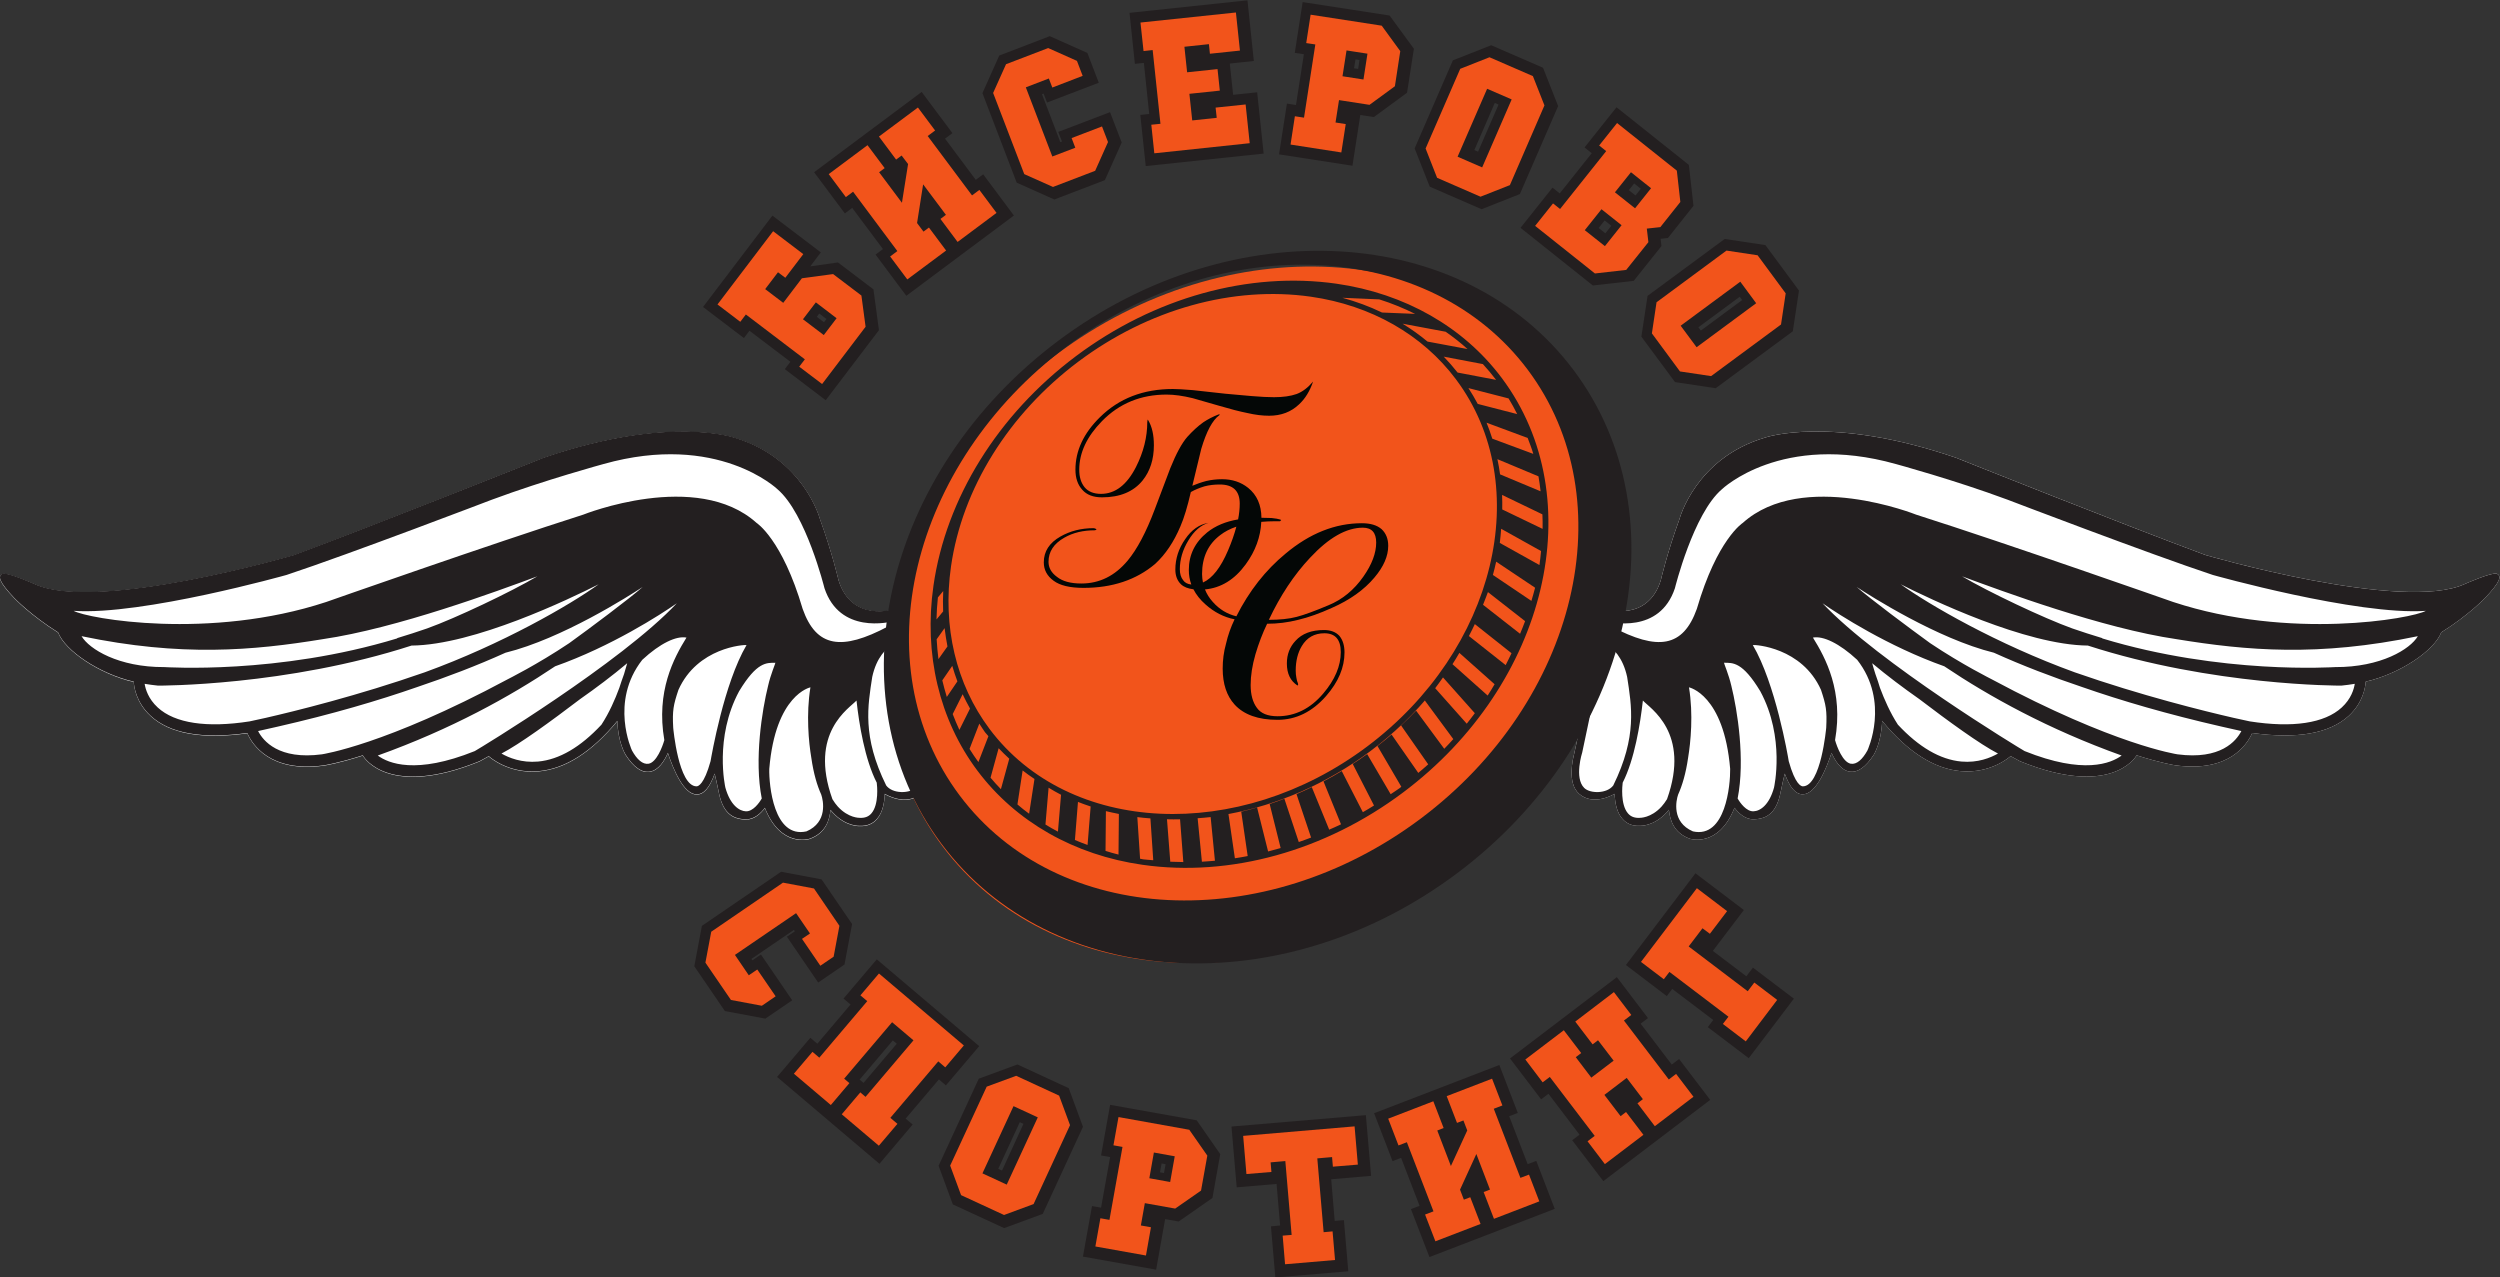 <?xml version="1.0" encoding="UTF-8" standalone="no"?>
<!-- Created with Inkscape (http://www.inkscape.org/) -->

<svg
   version="1.1"
   id="svg2"
   width="500.973"
   height="255.987"
   viewBox="0 0 500.973 255.987"
   sodipodi:docname="logo-for-svg.eps"
   xmlns:inkscape="http://www.inkscape.org/namespaces/inkscape"
   xmlns:sodipodi="http://sodipodi.sourceforge.net/DTD/sodipodi-0.dtd"
   xmlns="http://www.w3.org/2000/svg"
   xmlns:svg="http://www.w3.org/2000/svg">
  <rect x="0" y="0" width="500.973" height="255.987" fill="#333333" stroke="none"/>
  <defs
     id="defs6" />
  <sodipodi:namedview
     id="namedview4"
     pagecolor="#ffffff"
     bordercolor="#000000"
     borderopacity="0.25"
     inkscape:showpageshadow="2"
     inkscape:pageopacity="0.0"
     inkscape:pagecheckerboard="0"
     inkscape:deskcolor="#d1d1d1" />
  <g
     id="g8"
     inkscape:groupmode="layer"
     inkscape:label="ink_ext_XXXXXX"
     transform="matrix(1.333,0,0,-1.333,0,255.987)">
    <g
       id="g10"
       transform="scale(0.1)">
      <path
         d="m 2556.84,1423.41 -3.71,4.95 62.2,45.91 3.62,-4.96 z m 97.05,128.54 -61.18,9.2 -115.95,-85.56 -9.28,-61.32 50.53,-68.27 61.17,-9.25 115.96,85.61 9.24,61.23 -50.49,68.36"
         style="fill:#231f20;fill-opacity:1;fill-rule:nonzero;stroke:none"
         id="path12" />
      <path
         d="m 2458.63,1626.55 -10.06,8 8.07,10.08 10,-8.02 z m -45.33,-56.91 -10.06,7.99 8.99,11.38 10.09,-8.06 z m 132.5,41.32 -6.95,61.55 -108.73,86.63 -48.11,-60.42 10.84,-8.65 -48.1,-60.41 -10.9,8.62 -48.07,-60.39 108.75,-86.7 61.45,7.02 41.72,52.31 -1.29,10.86 10.97,1.21 38.42,48.37"
         style="fill:#231f20;fill-opacity:1;fill-rule:nonzero;stroke:none"
         id="path14" />
      <path
         d="m 2221.97,1692.41 -5.6,2.41 30.76,70.85 5.66,-2.46 z m 97.66,126.12 -77.97,33.86 -57.56,-22.73 -57.48,-132.33 22.72,-57.55 77.91,-33.92 57.57,22.78 57.52,132.28 -22.71,57.61"
         style="fill:#231f20;fill-opacity:1;fill-rule:nonzero;stroke:none"
         id="path16" />
      <path
         d="m 2041.72,1816.81 -6.21,0.93 2.22,13.37 5.98,-0.93 z m 47.23,80.24 -130.67,20.2 -11.85,-76.34 13.67,-2.07 -11.86,-76.32 -13.61,2.12 -11.86,-76.3 110.37,-17.11 11.82,76.3 20.35,-3.15 49.9,36.57 10.3,66.16 -36.56,49.94"
         style="fill:#231f20;fill-opacity:1;fill-rule:nonzero;stroke:none"
         id="path18" />
      <path
         d="m 1231.6,1449.06 -3.71,-4.94 10.78,-8.16 3.71,4.87 z m 89.72,-25.03 -80.06,-105.31 -61.44,46.76 8.37,11.02 -61.51,46.69 -8.36,-11.02 -61.44,46.76 104.29,137.33 72.79,-55.3 -15.92,-21.01 41.66,5.91 53.36,-40.49 8.26,-61.34"
         style="fill:#231f20;fill-opacity:1;fill-rule:nonzero;stroke:none"
         id="path20" />
      <path
         d="m 1478.04,1658.33 -11.17,-8.28 -46.21,61.92 11.14,8.27 -46.26,61.93 -161.71,-120.7 46.24,-61.94 11.03,8.34 46.26,-61.91 -11.15,-8.29 46.23,-61.96 161.75,120.69 -46.15,61.93"
         style="fill:#231f20;fill-opacity:1;fill-rule:nonzero;stroke:none"
         id="path22" />
      <path
         d="m 1668.72,1751.81 -77.85,-29.73 5.61,-14.47 -2.48,-0.88 -27.6,72.07 2.43,0.91 5.15,-13.46 77.82,29.75 -17.13,44.76 -56.52,25.28 -75.99,-29.16 -25.26,-56.49 51.51,-134.6 56.53,-25.31 76.03,29.11 25.29,56.57 -17.54,45.65"
         style="fill:#231f20;fill-opacity:1;fill-rule:nonzero;stroke:none"
         id="path24" />
      <path
         d="m 1889.88,1781.66 -36.13,-3.8 -5.01,46.97 36.14,3.88 -9.56,91.19 -177.32,-18.8 8.05,-76.71 13.5,1.44 8.05,-76.8 -13.39,-1.44 8.16,-76.87 177.26,18.77 -9.75,92.17"
         style="fill:#231f20;fill-opacity:1;fill-rule:nonzero;stroke:none"
         id="path26" />
      <path
         d="m 2524.16,328.398 -11.03,-8.359 -46.76,61.461 11.03,8.398 -46.81,61.563 -160.61,-122.242 46.78,-61.489 11.01,8.418 46.72,-61.5 -11.01,-8.398 46.79,-61.469 160.67,122.168 -46.78,61.449"
         style="fill:#231f20;fill-opacity:1;fill-rule:nonzero;stroke:none"
         id="path28" />
      <path
         d="m 2309.51,175.23 -12.97,-4.941 -27.77,72.109 12.95,4.922 -27.74,72.071 -188.3,-72.52 27.76,-72.051 12.83,5 27.77,-72.109 -12.99,-4.961 27.82,-72.07 188.38,72.441 -27.74,72.109"
         style="fill:#231f20;fill-opacity:1;fill-rule:nonzero;stroke:none"
         id="path30" />
      <path
         d="m 1749.85,156.969 -6.03,1.07 2.42,13.27 5.98,-1.02 z m 49.13,79.261 -130.15,23.258 -13.6,-76.129 13.6,-2.418 -13.6,-76.019 -13.63,2.418 -13.63,-76.008 110.06,-19.652 13.51,76.012 20.33,-3.613 50.8,35.41 11.72,65.903 -35.41,50.839"
         style="fill:#231f20;fill-opacity:1;fill-rule:nonzero;stroke:none"
         id="path32" />
      <path
         d="m 1506.33,160.68 -5.65,2.66 32.37,70.082 5.54,-2.5 z m 100.28,123.851 -77.08,35.66 -58.13,-21.382 -60.43,-130.938 21.39,-58.07 77.17,-35.641 58.05,21.398 60.46,130.902 -21.43,58.07"
         style="fill:#231f20;fill-opacity:1;fill-rule:nonzero;stroke:none"
         id="path34" />
      <path
         d="m 1235.05,598.449 -60.86,11.43 -119.04,-81.348 -11.4,-60.742 45.97,-67.32 60.83,-11.391 40.37,27.582 -47.02,68.852 -12.77,-8.793 -1.51,2.133 63.83,43.609 1.44,-2.109 -11.97,-8.114 47.06,-68.898 39.53,27.07 11.42,60.86 -45.88,67.179"
         style="fill:#231f20;fill-opacity:1;fill-rule:nonzero;stroke:none"
         id="path36" />
      <path
         d="m 1298.13,292.461 -5.87,4.961 49.94,58.93 5.92,-4.993 z m 19.95,185.738 -50.06,-59 10.63,-8.871 -49.97,-58.969 -10.5,8.93 -50.01,-58.891 153.92,-130.558 49.92,59.039 -10.57,8.871 50.02,58.961 10.52,-9.02 50.05,59.02 -153.95,130.488"
         style="fill:#231f20;fill-opacity:1;fill-rule:nonzero;stroke:none"
         id="path38" />
      <path
         d="m 2006.45,85 -5.24,62.582 59.96,5.168 -7.87,91.23 -202.04,-17.109 7.86,-91.402 59.92,5.09 5.35,-62.418 -13.8,-1.312 L 1917.19,0 2026.88,9.262 2020.29,86.211 2006.45,85"
         style="fill:#231f20;fill-opacity:1;fill-rule:nonzero;stroke:none"
         id="path40" />
      <path
         d="m 2635.18,465.738 -9.93,-12.988 -50.33,38.129 46.62,61.48 -72.77,55.211 -104.55,-137.898 61.44,-46.742 8.21,10.781 61.6,-46.66 -8.15,-10.801 61.55,-46.641 67.85,89.493 -61.54,46.636"
         style="fill:#231f20;fill-opacity:1;fill-rule:nonzero;stroke:none"
         id="path42" />
      <path
         d="m 1238.38,1416.68 -31.3,23.76 19.37,25.4 31.2,-23.85 z m 56.58,59.42 -42.55,32.26 -46.93,-6.32 -28.04,-36.93 -27.16,20.66 19.28,25.32 11,-8.29 27.03,35.55 -45.35,34.46 -83.64,-110.11 34.27,-26.09 8.38,11.03 88.68,-67.44 -8.46,-11.05 34.41,-26.06 65.36,86.09 -6.28,46.92"
         style="fill:#f2541b;fill-opacity:1;fill-rule:nonzero;stroke:none"
         id="path44" />
      <path
         d="m 1665.66,1706.85 -9.02,23.45 -45.7,-17.47 5.54,-14.53 -34.53,-13.19 -39.84,103.99 34.6,13.28 5.22,-13.6 45.62,17.56 -8.59,22.52 -43.24,19.29 -63.36,-24.29 -19.4,-43.22 46.79,-122.02 43.21,-19.28 63.39,24.27 19.31,43.24"
         style="fill:#f2541b;fill-opacity:1;fill-rule:nonzero;stroke:none"
         id="path46" />
      <path
         d="m 2049.69,1800.85 -31.53,4.91 6.08,38.82 31.46,-4.9 z m 27.44,80.94 -106.9,16.51 -6.58,-42.67 13.67,-2.06 -16.99,-110.06 -13.75,2.12 -6.5,-42.56 76.33,-11.86 6.62,42.63 -15.33,2.4 5.23,33.65 45.84,-7.1 38.18,27.95 8.07,52.77 -27.89,38.28"
         style="fill:#f2541b;fill-opacity:1;fill-rule:nonzero;stroke:none"
         id="path48" />
      <path
         d="m 2228.13,1668.73 -36.94,16.08 44.4,102.11 36.89,-15.99 z m 76.25,137.24 -65.26,28.34 -43.98,-17.38 -52.05,-119.79 17.28,-44.05 65.26,-28.41 44.17,17.4 51.96,119.86 -17.38,44.03"
         style="fill:#f2541b;fill-opacity:1;fill-rule:nonzero;stroke:none"
         id="path50" />
      <path
         d="m 2457.97,1607.24 -30.26,24.04 24.11,30.19 30.21,-24.05 z m -45.31,-56.86 -30.28,23.98 25.12,31.48 30.21,-24.02 z m 113.39,66.42 -5.27,47.04 -89.86,71.59 -26.94,-33.79 10.61,-8.42 -69.34,-87.01 -10.6,8.39 -26.9,-33.77 89.89,-71.56 47.03,5.37 33.34,41.7 -2.37,20.39 20.34,2.24 30.07,37.83"
         style="fill:#f2541b;fill-opacity:1;fill-rule:nonzero;stroke:none"
         id="path52" />
      <path
         d="m 2550.49,1398.39 -23.97,32.34 89.65,66.18 23.87,-32.35 z m 91.72,138.25 -46.8,7.04 -105.14,-77.69 -6.99,-46.78 42.23,-57.22 46.81,-7 105.08,77.58 7.03,46.82 -42.22,57.25"
         style="fill:#f2541b;fill-opacity:1;fill-rule:nonzero;stroke:none"
         id="path54" />
      <path
         d="m 1878.68,1705.13 -6.15,58.22 -45.13,-4.73 1.69,-15.36 -36.83,-3.92 -4.26,40.02 45.73,4.8 -3.42,32.35 -45.74,-4.8 -4.06,38.38 36.85,3.92 1.48,-14.41 45.14,4.74 -6.04,57.27 -143.47,-15.11 4.61,-42.87 13.71,1.5 11.71,-110.86 -13.74,-1.39 4.51,-42.95 143.41,15.2"
         style="fill:#f2541b;fill-opacity:1;fill-rule:nonzero;stroke:none"
         id="path56" />
      <path
         d="m 1498.08,1600.34 -25.79,34.55 -11.05,-8.27 -66.66,89.3 11.16,8.27 -25.84,34.58 -58.58,-43.66 25.8,-34.63 8.28,6.09 9.71,-12.79 -9.23,-58.23 -34.32,45.92 8.37,6.17 -25.81,34.49 -58.32,-43.51 25.78,-34.55 10.86,8.11 66.56,-89.26 -10.87,-8.1 25.81,-34.48 58.34,43.41 -25.8,34.55 -8.24,-6.12 -9.62,12.93 9.11,58.13 34.27,-45.84 -8.25,-6.14 25.8,-34.6 58.53,43.68"
         style="fill:#f2541b;fill-opacity:1;fill-rule:nonzero;stroke:none"
         id="path58" />
      <path
         d="m 1145.29,408.441 20.74,14.188 -27.62,40.301 -12.77,-8.668 -20.83,30.617 91.93,62.75 20.88,-30.539 -11.98,-8.11 27.58,-40.39 19.98,13.601 8.69,46.438 -38.26,56.109 -46.58,8.774 -107.86,-73.793 -8.75,-46.481 38.38,-56.109 46.47,-8.688"
         style="fill:#f2541b;fill-opacity:1;fill-rule:nonzero;stroke:none"
         id="path60" />
      <path
         d="m 1513.42,139.551 -36.52,16.91 46.72,101.059 36.47,-16.879 z m 78.75,133.789 -64.56,29.801 -44.31,-16.313 -54.91,-118.687 16.39,-44.391 64.59,-29.852 44.42,16.411 54.79,118.652 -16.41,44.379"
         style="fill:#f2541b;fill-opacity:1;fill-rule:nonzero;stroke:none"
         id="path62" />
      <path
         d="m 1759.1,143.488 -31.31,5.653 6.83,38.668 31.36,-5.661 z m 28.74,78.524 -106.4,19.097 -7.6,-42.461 13.6,-2.418 -19.6,-109.652 -13.63,2.402 -7.54,-42.402 76.04,-13.59 7.51,42.461 -15.16,2.691 5.96,33.558 45.62,-8.168 38.88,27.071 9.43,52.558 -27.11,38.852"
         style="fill:#f2541b;fill-opacity:1;fill-rule:nonzero;stroke:none"
         id="path64" />
      <path
         d="m 2041.25,169.629 -4.92,57.48 -167.48,-14.281 4.91,-57.379 37.57,3.141 -1.23,14.43 22.13,1.941 9.47,-111 -13.48,-1.109 3.6,-43.031 75.13,6.41 -3.71,43.008 -13.44,-1.219 -9.51,110.981 22.21,1.941 1.21,-14.421 37.54,3.109"
         style="fill:#f2541b;fill-opacity:1;fill-rule:nonzero;stroke:none"
         id="path66" />
      <path
         d="m 2314.02,114.391 -15.48,40.218 -12.93,-4.91 -40.04,103.891 12.97,4.98 -15.53,40.239 -68.19,-26.25 15.49,-40.219 9.63,3.672 5.76,-15.024 -24.57,-53.488 -20.49,53.398 9.56,3.711 -15.49,40.231 -67.85,-26.149 15.48,-40.242 12.6,4.832 40,-103.91 -12.65,-4.82 15.52,-40.199 67.91,26.098 -15.49,40.153 -9.62,-3.672 -5.77,15.058 24.54,53.59 20.48,-53.488 -9.51,-3.711 15.49,-40.238 68.18,26.25"
         style="fill:#f2541b;fill-opacity:1;fill-rule:nonzero;stroke:none"
         id="path68" />
      <path
         d="m 2545.8,271.641 -26.13,34.347 -10.94,-8.386 -67.48,88.628 11.07,8.36 -26.15,34.371 -58.1,-44.332 26.09,-34.258 8.14,6.207 23.46,-30.68 -33.55,-25.527 -23.36,30.758 8.16,6.191 -26.15,34.301 -57.83,-43.973 26.03,-34.347 10.76,8.121 67.48,-88.594 -10.76,-8.156 26.06,-34.301 57.95,44.039 -26.16,34.301 -8.16,-6.27 -24.37,31.989 33.55,25.57 24.34,-31.988 -8.15,-6.223 26.1,-34.41 58.1,44.262"
         style="fill:#f2541b;fill-opacity:1;fill-rule:nonzero;stroke:none"
         id="path70" />
      <path
         d="m 2596.33,550.672 -45.43,34.5 -84.02,-110.82 34.33,-26.051 8.44,11.008 88.71,-67.34 -8.38,-10.879 34.43,-26.211 47.19,62.359 -34.35,26.082 -9.91,-13.07 -88.77,67.332 20.77,27.34 11.13,-8.301 25.86,34.051"
         style="fill:#f2541b;fill-opacity:1;fill-rule:nonzero;stroke:none"
         id="path72" />
      <path
         d="m 1321.17,198.039 27.93,32.883 -10.65,9.019 72.05,84.879 10.53,-9 27.92,32.93 -127.63,108.18 -27.89,-32.871 10.32,-8.668 -72.08,-85 -10.29,8.769 -27.93,-32.871 55.53,-47.09 27.9,32.93 -7.86,6.68 72.05,84.882 32.15,-27.23 -72.07,-84.981 -7.83,6.739 -27.91,-32.949 55.76,-47.231"
         style="fill:#f2541b;fill-opacity:1;fill-rule:nonzero;stroke:none"
         id="path74" />
      <path
         d="m 2174.28,605.172 c -256.43,-192.281 -595.57,-172.973 -757.45,43.09 -161.99,216.008 -85.37,546.828 171.14,739.058 256.48,192.14 595.57,172.93 757.56,-43.13 161.89,-216.08 85.23,-546.881 -171.25,-739.018"
         style="fill:#f2541b;fill-opacity:1;fill-rule:nonzero;stroke:none"
         id="path76" />
      <path
         d="m 3753.13,1058.04 c -8.16,2.05 -47.83,-15.58 -47.83,-15.58 -92.99,-43.058 -389.71,43.54 -389.71,43.54 -119.39,44.11 -375.35,146.35 -375.35,146.35 -188.64,64.63 -286.76,30.22 -286.76,30.22 -104.52,-30.76 -128.68,-122.34 -128.68,-122.34 -18.67,-51.15 -28.12,-92.12 -28.12,-92.12 -19.84,-63.844 -83.38,-43.49 -83.38,-43.49 l -3.61,-17.046 c 0,0 0.31,-0.019 1.05,-0.32 l -1.99,-8.594 c -0.23,-1.16 -26.27,-116.219 -42.5,-192.371 -1.29,-4.98 -10.98,-43.039 7.6,-59.238 21.79,-19.262 52.75,-0.422 53.44,0 0.42,-12.172 2.73,-27.36 11.46,-37.36 6.43,-7.691 15.33,-11.261 26.31,-10.75 h -0.51 c 0.88,-0.05 21.37,-1.281 41.04,20.278 1.11,1.109 2.2,2.429 3.28,3.82 1.52,-14.809 6.91,-34.738 31.46,-43.519 0,0 43.07,-14.25 67.17,46.55 5.98,-8.019 16.04,-17.672 28.79,-17.332 21.54,0.551 35.04,11.172 40.82,42.621 0.51,0.879 1.72,9.141 5.9,26.071 7.63,-21.078 16.4,-31.258 27.2,-31.141 19.69,0.199 35.32,38.512 43.15,62.313 5.37,-12 14,-25.891 26.87,-28.133 12.02,-2 24.26,6.371 36.53,25.121 0.94,1.48 11.6,19.629 12.62,51.148 38.18,-46.398 77.77,-71.937 118.11,-75.597 45.03,-4.051 73.59,21.23 74.8,22.339 l 0.37,0.211 c 7.74,-4.242 12.7,-6.953 13.99,-7.652 l 0.43,-0.25 0.31,-0.027 c 134.14,-54.391 172.15,5.258 173.73,7.859 l 0.78,1.32 c 37.77,-12.031 57.52,-14.921 59.18,-15.179 80,-10.731 106.99,31.398 114.67,48.726 67.4,-9.468 116.34,-0.777 145.35,25.961 21.52,19.981 24.76,43.391 25.27,51.223 51.96,11.949 103.03,46.648 113.56,74.082 41.11,25.652 65.72,51.546 65.72,51.546 23.12,24.42 25.49,33.23 17.48,36.74"
         style="fill:#ffffff;fill-opacity:1;fill-rule:evenodd;stroke:none"
         id="path78" />
      <path
         d="m 3520.26,856.762 c -25.86,-23.692 -73.69,-30.871 -138.13,-20.832 -8.28,1.711 -16.3,3.519 -24.27,5.3 -43.21,9.899 -138.91,33.461 -238.99,68.481 -116.79,42.367 -218.67,101.409 -261.58,132.329 43.75,-22.04 187.71,-91.36 281.39,-92.142 187.85,-60.878 378.43,-60.207 381.03,-60.207 7.13,0.649 13.81,1.668 20.2,2.707 -1.19,-7.828 -5.37,-22.546 -19.65,-35.636 z m -246.95,-70.34 c -0.82,0.207 -94.73,13.859 -278.56,112.469 -0.92,0.578 -44.59,22.101 -93.16,54.64 -30.49,22.11 -90.57,66.929 -110.46,84.469 19.38,-12.69 121.02,-77.816 206.32,-98.852 43,-19.468 88.43,-36.738 132.65,-51.589 58.99,-20.579 128.24,-40.879 209.49,-59.45 12.9,-3.031 22.99,-5.257 29.85,-6.718 -7.64,-14.832 -31.06,-43.61 -96.13,-34.969 z m -229.71,4.848 c -6.52,3.64 -219.89,132.945 -303.78,222.24 24.44,-17.076 98.73,-64.908 183,-94.76 67.77,-45.512 156.29,-94.602 266.64,-134.148 -15.9,-11.762 -57.23,-29 -145.86,6.668 z m -40.04,-3.68 c -11.04,-6.281 -30.22,-14.281 -55.06,-12.039 -31.99,2.937 -63.96,21.758 -95.39,55.41 -11.59,17.809 -20.45,38.129 -26.98,55.508 -1.72,5.953 -4.08,13 -6.85,20.633 -2.23,6.847 -3.77,12.367 -4.83,16.265 22.35,-18.746 46.82,-37.078 70.93,-54.008 43.61,-33.25 91.3,-67.898 118.18,-81.769 z m -196.33,4.492 c -7.33,-13.23 -16.04,-21.301 -24.94,-19.801 -11.96,2.16 -20.83,25.321 -23.64,35.508 12.8,73.32 -14.1,123.262 -33.28,154.113 15.24,2.938 39.77,-8.625 66.54,-33.437 49.38,-63.176 15.69,-135.785 15.32,-136.383 z m -97.02,-53.793 c -2.55,0 -11.44,2.781 -21.19,37.75 -1.19,7.949 -19.98,116.871 -54.04,174.641 3.57,0.703 73.89,-3.477 102.52,-67.34 7.52,-22.692 9.18,-31.031 7.85,-57.102 -0.06,-0.347 -7.85,-87.949 -35.14,-87.949 z m -43.33,-1.91 c -7.23,-26.16 -20.67,-35.289 -30.88,-35.629 -10.57,-0.422 -20.06,12.559 -23.81,19.301 11.58,58.359 -0.51,133.379 -9.42,169.179 -4.04,17.54 -11.21,33.618 -11.07,34.829 13.44,-0.067 27.81,1.488 54.59,-42.899 37.6,-69.762 20.72,-144.051 20.59,-144.781 z m -121.9,-65.809 c -32.36,13.879 -25.31,46.559 -22.25,55.301 6.16,13.699 11.59,31.629 14.97,55.149 3.88,23.312 8.06,65.519 1.34,106.101 0,0 52.52,-10.551 61.92,-122.57 0.37,-24.172 -6.76,-104.942 -55.98,-93.981 z m -47.15,37.321 c -15.97,-17.551 -32.77,-16.93 -32.77,-16.93 -0.08,0 -0.27,-0.039 -0.27,-0.039 -7.6,-0.371 -13.34,1.828 -17.52,6.789 -11.49,13.469 -8.44,41.859 -7.88,46.098 17.8,34.871 26.37,87.902 30.36,123.492 10.25,-11.442 72.16,-47.879 36.29,-148.289 -2.68,-4.321 -5.47,-8.071 -8.21,-11.121 z m -116.29,28.019 c -15.29,14.988 -2.97,53.379 -2.97,53.379 13.17,61.141 27.54,134.047 34.4,164.496 12.05,-7.613 26.7,-21.523 33.1,-50.933 6.66,-43.551 15.43,-89.364 -20.86,-163.243 -9.55,-12.679 -34.86,-12.461 -43.67,-3.699 z m 136.37,300.27 c 0,0 27.62,112 70.63,148.71 0,0 89.64,86.21 261.5,37.91 0,0 87.7,-23.8 167.97,-53.62 0,0 213.64,-81.69 308.52,-113.12 0,0 216.85,-61.013 320.17,-53.97 -20.95,-11.664 -204.31,-44.387 -379.61,13.28 0,0 -248.34,87.36 -386.5,131.34 0,0 -170.71,68.36 -260.67,-12.39 0,0 -38.61,-24.54 -69.1,-129.31 -20.68,-57.807 -58.5,-63.549 -128.57,-26.311 l -4.59,3.477 -6.59,5.078 c 10.53,-2.941 83.85,-20.137 106.84,48.926 z m 992.62,-118.629 c -2.09,0 -170.84,-11.551 -350.35,43.148 l 0.18,0.391 c -15.67,4.707 -30.63,9.57 -45,14.535 -43.01,15.426 -126.62,55.155 -165.84,78.395 59.27,-21.97 211.68,-78.379 322.5,-94.5 105.31,-17.2 213.02,-26.727 362.73,4.511 -11.31,-19.465 -55.58,-46.812 -124.22,-46.48 z m 242.6,140.489 c -8.16,2.05 -47.83,-15.58 -47.83,-15.58 -92.99,-43.058 -389.71,43.54 -389.71,43.54 -119.39,44.11 -375.35,146.35 -375.35,146.35 -188.64,64.63 -286.76,30.22 -286.76,30.22 -104.52,-30.76 -128.68,-122.34 -128.68,-122.34 -18.67,-51.15 -28.12,-92.12 -28.12,-92.12 -19.84,-63.844 -83.38,-43.49 -83.38,-43.49 l -3.61,-17.046 c 0,0 0.31,-0.019 1.05,-0.32 l -1.99,-8.594 c -0.23,-1.16 -26.27,-116.219 -42.5,-192.371 -1.29,-4.98 -10.98,-43.039 7.6,-59.238 21.79,-19.262 52.75,-0.422 53.44,0 0.42,-12.172 2.73,-27.36 11.46,-37.36 6.43,-7.691 15.33,-11.261 26.31,-10.75 h -0.51 c 0.88,-0.05 21.37,-1.281 41.04,20.278 1.11,1.109 2.2,2.429 3.28,3.82 1.52,-14.809 6.91,-34.738 31.46,-43.519 0,0 43.07,-14.25 67.17,46.55 5.98,-8.019 16.04,-17.672 28.79,-17.332 21.54,0.551 35.04,11.172 40.82,42.621 0.51,0.879 1.72,9.141 5.9,26.071 7.63,-21.078 16.4,-31.258 27.2,-31.141 19.69,0.199 35.32,38.512 43.15,62.313 5.37,-12 14,-25.891 26.87,-28.133 12.02,-2 24.26,6.371 36.53,25.121 0.94,1.48 11.6,19.629 12.62,51.148 38.18,-46.398 77.77,-71.937 118.11,-75.597 45.03,-4.051 73.59,21.23 74.8,22.339 l 0.37,0.211 c 7.74,-4.242 12.7,-6.953 13.99,-7.652 l 0.43,-0.25 0.31,-0.027 c 134.14,-54.391 172.15,5.258 173.73,7.859 l 0.78,1.32 c 37.77,-12.031 57.52,-14.921 59.18,-15.179 80,-10.731 106.99,31.398 114.67,48.726 67.4,-9.468 116.34,-0.777 145.35,25.961 21.52,19.981 24.76,43.391 25.27,51.223 51.96,11.949 103.03,46.648 113.56,74.082 41.11,25.652 65.72,51.546 65.72,51.546 23.12,24.42 25.49,33.23 17.48,36.74"
         style="fill:#231f20;fill-opacity:1;fill-rule:evenodd;stroke:none"
         id="path80" />
      <path
         d="m 21.645,1020.84 c 0,0 24.727,-25.961 65.723,-51.527 10.598,-27.5 61.738,-62.211 113.672,-74.243 0.422,-7.769 3.781,-31.148 25.285,-51.039 28.848,-26.851 77.852,-35.5 145.399,-26.062 7.492,-17.27 34.621,-59.379 114.465,-48.707 1.707,0.218 21.484,3.117 59.257,15.187 l 0.762,-1.32 c 1.582,-2.641 39.668,-62.219 173.77,-7.848 l 0.41,0.071 0.351,0.199 c 1.2,0.629 6.133,3.379 13.965,7.699 l 0.332,-0.32 c 1.153,-1.098 29.707,-26.282 74.824,-22.258 40.332,3.598 79.961,29.207 118.192,75.558 0.91,-31.558 11.613,-49.691 12.609,-51.171 12.168,-18.7 24.375,-27.09 36.406,-24.981 12.93,2.121 21.622,16.012 26.974,28.012 7.83,-23.82 23.5,-62.09 43.13,-62.238 10.75,-0.243 19.54,9.957 27.16,31.136 4.18,-16.957 5.45,-25.258 5.86,-26.156 5.78,-31.41 19.38,-42.062 40.86,-42.602 12.79,-0.371 22.81,9.321 28.77,17.309 24.16,-60.758 67.21,-46.527 67.21,-46.527 24.63,8.777 29.98,28.808 31.44,43.566 1.04,-1.34 2.23,-2.808 3.28,-3.848 19.73,-21.531 40.22,-20.39 41.12,-20.3 h -0.65 c 11.01,-0.508 19.93,3.011 26.35,10.761 8.65,10.028 11.03,25.161 11.47,37.297 0.68,-0.316 31.62,-19.136 53.49,-0.019 18.63,16.293 8.85,54.351 7.62,59.312 -16.33,76.219 -42.31,191.227 -42.62,192.321 l -1.91,8.695 c 0.69,0.203 1.15,0.32 1.15,0.32 l -3.71,16.963 c 0,0 -63.54,-20.369 -83.45,43.59 0,0 -9.4,40.93 -27.98,92.12 0,0 -24.26,91.51 -128.75,122.25 0,0 -98.14,34.43 -286.716,-30.13 0,0 -256.035,-102.34 -375.41,-146.45 0,0 -296.699,-86.526 -389.68,-43.44 0,0 -39.746,17.59 -47.898,15.5 -8.047,-3.5 -5.605,-12.31 17.469,-36.68"
         style="fill:#ffffff;fill-opacity:1;fill-rule:evenodd;stroke:none"
         id="path82" />
      <path
         d="m 217.426,892.398 c 6.496,-1.039 13.183,-2.058 20.137,-2.707 2.648,0 193.183,-0.671 381.066,60.207 93.769,0.782 237.637,70.102 281.387,92.142 C 857.113,1011.12 755.191,952.078 638.512,909.711 538.441,874.691 442.711,851.129 399.469,841.23 c -8.028,-1.781 -15.879,-3.589 -24.27,-5.3 -64.402,-10.039 -112.215,-2.86 -138.027,20.832 -14.305,13.09 -18.496,27.808 -19.746,35.636 z m 170.566,-71.007 c 6.75,1.461 16.809,3.687 29.778,6.718 81.269,18.571 150.449,38.871 209.433,59.45 44.168,14.851 89.754,32.121 132.695,51.589 85.332,21.036 186.903,86.162 206.278,98.852 -19.793,-17.54 -79.832,-62.359 -110.477,-84.469 -48.574,-32.539 -92.207,-54.062 -93.136,-54.64 C 578.727,800.281 484.906,786.629 483.98,786.422 c -64.933,-8.641 -88.39,20.137 -95.988,34.969 z m 179.903,-36.789 c 110.363,39.546 198.82,88.636 266.632,134.148 84.375,29.852 158.536,77.684 182.933,94.76 C 933.688,924.215 720.387,794.91 713.688,791.27 625.094,755.602 583.766,772.84 567.895,784.602 Z m 304.101,84.757 c 24.211,16.93 48.547,35.262 70.871,54.008 -1.027,-3.898 -2.597,-9.418 -4.726,-16.265 -2.832,-7.633 -5.157,-14.68 -7.071,-20.633 -6.347,-17.379 -15.293,-37.699 -26.933,-55.508 -31.379,-33.652 -63.34,-52.473 -95.176,-55.41 -24.914,-2.242 -44.219,5.758 -55.09,12.039 26.789,13.871 74.465,48.519 118.125,81.769 z m 93.508,59.106 c 26.738,24.812 51.236,36.375 66.466,33.437 -19.09,-30.851 -45.978,-80.793 -33.282,-154.113 -2.852,-10.187 -11.719,-33.348 -23.567,-35.508 -9.031,-1.5 -17.703,6.571 -25.008,19.801 -0.343,0.598 -33.965,73.207 15.391,136.383 z m 46.546,-102.227 c -1.47,26.071 0.27,34.41 7.85,57.102 28.59,63.863 98.92,68.043 102.38,67.34 -34.02,-57.77 -52.7,-166.692 -54.11,-174.641 -9.69,-34.969 -18.52,-37.75 -21,-37.75 -27.27,0 -35.1,87.602 -35.12,87.949 z m 98.99,54.922 c 26.84,44.387 41.14,42.832 54.6,42.899 0.1,-1.211 -7.07,-17.289 -11.01,-34.829 -8.91,-35.8 -21.08,-110.82 -9.48,-169.179 -3.75,-6.742 -13.3,-19.723 -23.82,-19.301 -10.06,0.34 -23.59,9.469 -30.87,35.629 -0.21,0.73 -16.96,75.019 20.58,144.781 z m 45.42,-116.609 c 9.28,112.019 61.86,122.57 61.86,122.57 -6.65,-40.582 -2.6,-82.789 1.36,-106.101 3.34,-23.52 8.69,-41.45 14.9,-55.149 3.01,-8.742 10.1,-41.422 -22.26,-55.301 -49.28,-10.961 -56.44,69.809 -55.86,93.981 z m 94.9,-45.539 c -36.01,100.41 25.92,136.847 36.23,148.289 3.87,-35.59 12.53,-88.621 30.42,-123.492 0.54,-4.239 3.55,-32.629 -7.95,-46.098 -4.17,-4.961 -9.94,-7.16 -17.45,-6.789 0,0 -0.27,0.039 -0.35,0.039 0,0 -16.78,-0.621 -32.78,16.93 -2.75,3.05 -5.5,6.8 -8.12,11.121 z m 80.84,20.597 c -36.38,73.879 -27.58,119.692 -20.95,163.243 6.39,29.41 21.09,43.32 33.14,50.933 6.93,-30.449 21.23,-103.355 34.41,-164.496 0,0 12.21,-38.391 -2.95,-53.379 -9.03,-8.762 -34.21,-8.98 -43.65,3.699 z m 14.1,247.645 -6.66,-5.078 -4.57,-3.477 c -70.07,-37.238 -107.95,-31.496 -128.43,26.311 -30.76,104.77 -69.3,129.31 -69.3,129.31 -89.94,80.75 -260.567,12.39 -260.567,12.39 -138.195,-43.98 -386.535,-131.34 -386.535,-131.34 -175.203,-57.667 -358.699,-24.944 -379.531,-13.28 103.273,-7.043 320.039,53.97 320.039,53.97 95.02,31.43 308.645,113.12 308.645,113.12 80.273,29.82 167.851,53.62 167.851,53.62 171.868,48.3 261.548,-37.91 261.548,-37.91 42.96,-36.71 70.62,-148.71 70.62,-148.71 22.97,-69.063 96.31,-51.867 106.89,-48.926 z M 122.594,964.031 c 149.687,-31.238 257.449,-21.711 362.547,-4.511 111.007,16.121 263.41,72.53 322.636,94.5 -39.226,-23.24 -122.703,-62.969 -165.789,-78.395 -14.394,-4.965 -29.316,-9.828 -44.941,-14.535 l 0.098,-0.391 C 417.652,906 248.902,917.551 246.91,917.551 178.258,917.219 134.039,944.566 122.594,964.031 Z M 21.645,1021.3 c 0,0 24.727,-25.894 65.723,-51.546 10.598,-27.434 61.738,-62.133 113.672,-74.082 0.422,-7.832 3.781,-31.242 25.285,-51.223 28.848,-26.738 77.852,-35.429 145.399,-25.961 7.492,-17.328 34.621,-59.457 114.465,-48.726 1.707,0.258 21.484,3.148 59.257,15.179 l 0.762,-1.32 c 1.582,-2.601 39.668,-62.25 173.77,-7.859 l 0.41,0.027 0.351,0.25 c 1.2,0.699 6.133,3.41 13.965,7.652 l 0.332,-0.211 c 1.153,-1.109 29.707,-26.39 74.824,-22.339 40.332,3.66 79.961,29.199 118.192,75.597 0.91,-31.519 11.613,-49.668 12.609,-51.148 12.168,-18.75 24.375,-27.121 36.406,-25.121 12.93,2.242 21.622,16.133 26.974,28.133 7.83,-23.801 23.5,-62.114 43.13,-62.313 10.75,-0.117 19.54,10.063 27.16,31.141 4.18,-16.93 5.45,-25.192 5.86,-26.071 5.78,-31.449 19.38,-42.07 40.86,-42.621 12.79,-0.34 22.81,9.313 28.77,17.332 24.16,-60.8 67.21,-46.55 67.21,-46.55 24.63,8.781 29.98,28.71 31.44,43.519 1.04,-1.391 2.23,-2.711 3.28,-3.82 19.73,-21.559 40.22,-20.328 41.12,-20.278 h -0.65 c 11.01,-0.511 19.93,3.059 26.35,10.75 8.65,10 11.03,25.188 11.47,37.36 0.68,-0.422 31.62,-19.262 53.49,0 18.63,16.199 8.85,54.258 7.62,59.238 -16.33,76.152 -42.31,191.211 -42.62,192.371 l -1.91,8.594 c 0.69,0.301 1.15,0.32 1.15,0.32 l -3.71,17.046 c 0,0 -63.54,-20.354 -83.45,43.49 0,0 -9.4,40.97 -27.98,92.12 0,0 -24.26,91.58 -128.75,122.34 0,0 -98.14,34.41 -286.716,-30.22 0,0 -256.035,-102.24 -375.41,-146.35 0,0 -296.699,-86.598 -389.68,-43.54 0,0 -39.746,17.63 -47.898,15.58 -8.047,-3.51 -5.605,-12.32 17.469,-36.74"
         style="fill:#231f20;fill-opacity:1;fill-rule:evenodd;stroke:none"
         id="path84" />
      <path
         d="m 1487.65,825.559 c -50.21,67.14 -70.82,154.07 -57.96,244.311 16.87,116.99 86.65,229.18 191.61,307.88 104.98,78.67 232.35,114.23 349.5,97.52 90.37,-12.96 167.87,-57.04 218.13,-124.17 C 2308.59,1191.47 2248.57,943.895 2055.2,798.859 1861.81,654.031 1607.21,666 1487.65,825.559"
         style="fill:#f2541b;fill-opacity:1;fill-rule:nonzero;stroke:none"
         id="path86" />
      <path
         d="m 2296.64,1364.56 c -146.97,196.07 -457.27,211.73 -693.05,35 -235.86,-176.81 -307.94,-478.841 -161.02,-674.888 146.96,-196.141 457.2,-211.652 693.06,-34.981 235.91,176.778 307.85,478.829 161.01,674.869 z M 2190.41,607.57 c -262.32,-196.672 -609.27,-176.91 -774.9,44.121 -165.63,221.098 -87.27,559.459 175.15,756.259 262.38,196.56 609.38,176.86 775.08,-44.17 165.51,-221.07 87.27,-559.471 -175.33,-756.21"
         style="fill:#231f20;fill-opacity:1;fill-rule:nonzero;stroke:none"
         id="path88" />
      <path
         d="m 1656.64,1172.72 c 26.91,0 47.32,8.46 60.99,25.33 11.37,14.13 16.99,31.8 16.99,52.95 0,15.53 -2.77,28.12 -8.59,37.69 l -0.82,0.95 -0.51,-3.71 c 0,-22.62 -5.62,-45.21 -17.05,-67.74 -13.67,-26.75 -31.19,-40.23 -52.47,-40.23 -10.96,0 -19.23,3.36 -24.61,9.82 -5.47,6.68 -8.15,15.46 -8.15,26.47 0,25.45 11.39,49.76 34.13,73.02 26.02,26.61 58.41,39.94 97.21,39.94 11.43,0 24.48,-1.84 39.17,-5.39 5.64,-1.52 19.19,-5.44 40.68,-11.68 15.9,-4.69 29.74,-8.32 41.71,-10.7 11.61,-2.71 22.45,-4.03 32.59,-4.03 18.01,0 32.95,5.72 44.86,17.01 9.32,8.53 16.27,20.05 21.18,34.35 -7.78,-9.2 -16.04,-15.47 -24.65,-18.68 -9.05,-3.23 -20.47,-4.82 -34.12,-4.82 -8.64,0 -19.87,0.53 -33.51,1.69 -14.14,1.2 -27.28,2.36 -39.59,3.54 -18.55,2 -34.76,3.82 -48.73,5.38 -14.14,1.16 -24.1,1.71 -30.19,1.71 -44.47,0 -81.03,-14.11 -109.79,-42.57 -24.51,-24.14 -36.68,-50.29 -36.68,-78.77 0,-12.46 3.4,-22.52 10.22,-30.05 6.65,-7.68 16.48,-11.48 29.73,-11.48 z m 392.85,-119.26 c -14.08,-20.04 -31.42,-34.31 -52.36,-42.94 -20.59,-8.67 -36.62,-14.555 -47.83,-17.473 -11.76,-3.109 -25.67,-4.445 -41.84,-4.445 17.11,36.308 37.74,67.598 61.99,93.348 28.05,30.1 54.46,45.17 79.3,45.17 13.36,0 20.08,-7.46 20.08,-22.35 0,-15.78 -6.35,-32.81 -19.34,-51.31 z m -242.44,4.06 c 0,25.31 9.21,44.91 27.51,58.59 6.63,5.1 14.61,9.34 24.03,12.51 -2.87,-11.03 -7,-22.92 -12.47,-35.66 -10.99,-25.84 -23.55,-41.88 -37.73,-48.28 -0.79,4.11 -1.34,8.37 -1.34,12.84 z m 269.88,67.39 c -6.85,5.98 -16.77,8.91 -29.66,8.91 -40.04,0 -78.32,-15.21 -114.61,-45.62 -30.26,-24.91 -54.93,-56.38 -74.03,-94.317 -13.73,3.34 -25.56,10.457 -35.38,21.557 -5.27,5.79 -9.23,12.17 -11.85,18.86 24.03,2.2 44.54,14.74 61.23,37.66 14.67,20.04 22.43,41.49 23.44,63.92 6.64,0.57 13.6,0.92 20.94,0.92 h 7.21 l 1.76,1.67 -1.35,0.92 c -2.97,0.96 -7.34,1.65 -13.05,2.26 -4.37,0.19 -9.61,0.37 -15.27,0.37 -0.24,19.41 -6.78,34.34 -20.05,45 -10.8,8.64 -23.81,12.96 -39.12,12.96 -8.29,0 -16.19,-0.91 -23.65,-2.65 -7.71,-2.01 -14.78,-4.52 -21.07,-7.2 2.09,8.11 6.56,26.58 13.41,55.47 7.87,26.45 16.88,43.22 27.31,50.72 l 0.47,1.29 -2.23,-0.41 c -8.37,-3.28 -15.88,-7.26 -22.46,-11.64 -7.97,-5.68 -15.99,-13.02 -24.12,-22.02 -8.13,-9.31 -16.62,-24.93 -25.52,-47 -7.78,-20.76 -15.63,-41.27 -23.36,-61.87 -12.93,-34.35 -26.58,-60.11 -40.85,-77.19 -19.15,-22.84 -42.2,-34.28 -69.51,-34.28 -16.1,0 -28.32,3.31 -36.68,10.01 -8.48,6.17 -12.67,13.77 -12.67,22.57 0,15.34 7.96,27.37 23.79,36.32 13.12,7.53 28.37,11.1 45.68,11.1 1.04,0 1.9,0.46 2.81,1.39 -1.56,1.18 -3.07,1.79 -4.55,1.79 -18.58,0 -35.11,-4.2 -49.76,-12.54 -16.77,-9.5 -25.06,-22.42 -25.06,-38.87 0,-11.26 4.88,-20.44 14.8,-27.65 9.53,-7.11 24.51,-10.7 44.86,-10.7 43.38,0 79.26,11.98 107.68,35.99 15.57,14.29 28.2,33.16 38.01,56.45 5.53,12.59 10.65,29.8 15.68,51.61 6.19,3.53 13.15,6.35 20.69,8.64 7.14,1.86 14.7,2.72 22.77,2.72 20.04,0 30.06,-9.62 30.06,-28.72 0,-7.36 -0.79,-15.22 -2.44,-23.75 -18.75,-3.18 -34.25,-9.69 -46.42,-19.49 -18.47,-14.93 -27.67,-33.83 -27.67,-56.66 0,-7.6 1.27,-14.84 3.75,-21.74 -5.56,0.55 -9.8,2.76 -12.32,6.53 -3.32,4.1 -4.94,9.69 -4.94,16.42 0,14.82 4.29,29.35 12.89,43.44 8.41,13.98 18.38,22.76 30.12,26.28 -13.83,-2.24 -25.38,-10.4 -34.99,-24.52 -9.78,-14.01 -14.76,-29.23 -14.76,-45.62 0,-9.42 2.89,-16.88 8.59,-22.3 4.14,-3.9 10.38,-6.35 18.62,-7.42 4.12,-8.1 10.11,-15.7 18.02,-22.66 13.05,-11.71 27.74,-19.254 43.82,-22.437 -5.72,-11.934 -10.05,-24.141 -12.81,-36.406 -3.51,-12.461 -5.08,-25.051 -5.08,-37.606 0,-23.043 5.99,-41.07 17.92,-54.16 14.04,-15.289 35.55,-22.941 64.52,-22.941 27.75,0 52.07,11.949 73.03,35.8 18.53,21.231 27.65,42.989 27.65,65.469 0,10.215 -2.44,18.496 -7.54,24.824 -5.39,5.907 -13.16,8.914 -23.22,8.914 -18.77,0 -33.05,-5.332 -42.93,-16.238 -8.63,-9.23 -12.95,-20.519 -12.95,-34.094 0,-15.156 5.31,-26.254 16.06,-33.164 l 0.93,1.457 -0.43,2.203 c -1.01,2 -1.79,4.848 -2.3,8.438 -0.66,3.242 -0.96,6.699 -0.96,10.449 0,14.555 3.13,26.82 9.06,36.715 7.6,12.859 19.01,19.375 34.03,19.375 16.31,0 24.65,-9.438 24.65,-28.305 0,-20.992 -8.89,-41.804 -26.51,-62.433 -19.33,-22.75 -42.26,-34.008 -68.57,-34.008 -14.69,0 -24.96,4.187 -30.96,12.527 -6.29,8.391 -9.46,19.86 -9.46,34.461 0,14.039 2.39,29.434 7.22,46.192 4.88,16.476 10.76,31.796 17.55,45.878 15.51,0 31.18,1.926 46.68,5.872 15.57,3.679 32.48,9.726 50.61,17.938 27.07,11.91 48.48,27.13 64,45.63 13.87,16.36 20.76,32.23 20.76,47.74 0,10.47 -3.37,18.84 -9.96,25"
         style="fill:#040706;fill-opacity:1;fill-rule:nonzero;stroke:none"
         id="path90" />
      <path
         d="m 2171.11,794.738 -42.3,57.321 c -7.09,-7.61 -14.79,-14.969 -22.54,-22.329 l 40.74,-58.39 c -4.9,-4.461 -9.96,-8.629 -14.92,-12.871 l -40.14,57.66 c -6.75,-5.93 -14,-11.609 -21.17,-17.27 l 35.82,-61.199 c -0.84,-0.551 -1.58,-1.281 -2.32,-1.941 -4.44,-3.321 -9.26,-6.09 -13.71,-9.25 l -35.32,60.301 c -7.14,-5.211 -14.41,-10.079 -21.7,-14.829 l 31.98,-62.461 c -5.55,-3.558 -11.12,-6.839 -16.78,-10.058 l -31.7,61.859 c -9.04,-5.441 -18.12,-10.691 -27.44,-15.551 l 26.33,-64.519 c -5.84,-2.922 -11.82,-5.402 -17.76,-8.039 l -26.17,63.937 c -7.65,-3.668 -15.21,-7.3 -22.99,-10.519 l 21.92,-65.309 c -6.17,-2.429 -12.29,-4.511 -18.5,-6.711 l -21.66,65.149 c -7.4,-2.848 -14.73,-5.668 -22.11,-7.981 l 16.51,-66.218 c -6.27,-1.829 -12.6,-3.571 -18.85,-5.141 l -16.54,66.062 c -7.89,-2.211 -15.89,-4.582 -23.86,-6.281 l 9.71,-66.691 c -6.45,-1.289 -12.83,-2.321 -19.26,-3.321 l -9.66,66.5 c 73.2,13.602 146.87,44.762 213.4,94.622 35.92,26.878 67.15,57.378 93.57,90.011 -3.75,-4.679 -7.69,-9.34 -11.68,-14.031 l 42.74,-57.93 c -4.55,-4.961 -8.91,-9.851 -13.64,-14.582 z m -411.85,-169.769 -4.93,63.801 c 6.5,-0.141 13.07,-0.258 19.65,-0.032 l 4.91,-64.289 c -6.61,0.153 -13.09,0.223 -19.63,0.52 z m -45.38,4.472 -4.14,62.59 c 6.52,-0.883 13.11,-1.461 19.67,-1.941 l 4.27,-62.899 c -4.96,0.508 -9.97,0.68 -14.99,1.321 -1.61,0.258 -3.14,0.648 -4.81,0.929 z m -224.81,121.809 12.18,44.32 c 5.1,-5.531 10.5,-10.629 15.97,-15.73 l -12.56,-45.82 c -5.43,5.55 -10.52,11.242 -15.59,17.23 z m 769.23,403.28 c 0.1,7.39 0.14,14.65 -0.23,21.83 l 60.62,-29.2 c 0.29,-7.32 0.47,-14.46 0.29,-21.85 z m -3.65,-50.33 c 1.01,7.09 1.39,14.27 2.03,21.25 l 59.98,-33.45 c -0.7,-7.06 -1.35,-14.04 -2.42,-21.02 z m -10.39,-48.14 c 1.81,6.6 3.51,13.28 4.92,19.95 l 58.53,-39.16 c -1.52,-6.63 -3.75,-13.16 -5.56,-19.79 z m -14.83,-44.86 c 2.41,6.32 5.1,12.62 7.37,19.09 l 55.86,-43.681 c -2.33,-6.379 -4.93,-12.675 -7.52,-18.984 z m -21.23,-46.985 c 3.15,6.008 6.08,11.914 8.89,17.961 l 55.16,-43.75 c -2.87,-5.91 -5.65,-11.953 -8.79,-17.91 z m -24.7,-42.313 c 3.71,5.586 6.91,11.239 10.33,17.012 l 52.99,-47.144 c -3.48,-5.649 -6.64,-11.469 -10.43,-17.008 z M 2169.26,902 l 47.83,-53.75 c -4.06,-5.352 -7.91,-10.648 -12.13,-15.82 l -47.46,53.39 c -0.1,-0.211 -0.33,-0.492 -0.51,-0.711 4.3,5.551 8.21,11.25 12.27,16.891 z m -722.12,-25.219 c 3.38,-7.422 7.14,-14.41 11.08,-21.551 l -15.99,-32.082 c -3.73,7.813 -6.9,15.782 -10.03,23.782 z m -15.62,42.617 c 2.32,-7.859 4.84,-15.687 7.74,-23.32 l -15.92,-23.398 c -2.43,8.25 -4.87,16.5 -6.78,24.929 z M 1420,976.109 c 1.09,-9.363 2.65,-18.445 4.31,-27.507 l -13.55,-19.075 c -1.27,9.895 -2.13,19.903 -2.69,29.848 z m -2.06,55.751 c -0.46,-10.26 -0.55,-20.44 -0.13,-30.65 l -9.99,-11.983 c 0.25,11.003 0.93,21.973 2.11,33.023 z m 659.64,418.7 c -18.81,9.12 -38.73,16.46 -59.59,22.16 l 55.53,-2.41 c 18.77,-5.91 36.6,-13.26 53.75,-21.77 z m 68.38,-43.66 c -11.74,9.83 -24.34,18.73 -37.54,26.89 l 64.84,-12.12 c 11.49,-8 22.52,-16.67 32.85,-26.01 z m 45.19,-46.56 c -6.5,8.28 -13.45,16.27 -20.78,23.89 l 58.83,-11.18 c 6.95,-7.57 13.63,-15.55 19.84,-23.71 z m 30.31,-47.16 c -4.27,8.18 -9,16.02 -14,23.78 l 60.35,-15.53 c 4.67,-7.69 8.99,-15.57 12.97,-23.56 z m 21.88,-52.25 c -2.6,8.18 -5.39,16.2 -8.63,24 l 61.83,-22.94 c 2.97,-7.95 6.12,-15.78 8.44,-23.92 z m 7.7,-30.82 61.73,-25.81 c 1.33,-7.42 2.31,-14.94 3.19,-22.5 l -60.9,25.47 c -1.08,7.61 -2.33,15.26 -4.02,22.84 z M 1470.83,774.762 c -4.61,6.547 -9.2,12.957 -13.33,19.777 l 14.7,37.981 c 2.93,-4.34 5.49,-8.739 8.58,-12.93 1.71,-2.02 3.53,-3.852 5.11,-5.91 z M 1662.5,701 c 6.45,-1.621 12.98,-2.828 19.5,-4.23 l -0.56,-61.071 c -6.65,1.539 -13.05,3.571 -19.51,5.539 z m -41.99,13.879 c 6.28,-2.52 12.63,-4.77 19.07,-6.879 l -4.65,-57.852 c -6.35,2.43 -12.77,4.711 -19.01,7.454 z m -44.17,21.332 c 6.16,-3.641 12.29,-7.352 18.73,-10.602 l -4.68,-55.41 c -6.43,3.379 -12.73,6.91 -18.75,10.692 z m -21.21,13.148 -8.04,-52.25 c -6.14,4.45 -11.88,9.11 -17.58,13.969 l 7.81,51.121 c 5.72,-4.539 11.66,-8.738 17.81,-12.84 z m -67.62,75.282 c -50.33,67.199 -70.82,154.019 -57.85,244.329 16.79,116.99 86.68,229.27 191.53,307.87 105.02,78.66 232.42,114.25 349.51,97.5 90.39,-12.96 167.8,-57.08 218.03,-124.17 119.63,-159.65 59.61,-407.272 -133.67,-552.15 -193.41,-144.918 -447.97,-132.961 -567.55,26.621 z M 1800.4,690.34 c 6.58,0.582 13.09,0.84 19.56,1.742 l 6.44,-65.66 c -6.56,-0.641 -13.12,-0.992 -19.59,-1.453 z m 457.12,661.91 c -57.38,76.64 -145.63,126.87 -248.4,141.65 -131.39,18.77 -274.12,-20.9 -391.55,-108.85 -117.38,-87.95 -195.5,-213.79 -214.31,-345.14 -14.75,-102.832 8.73,-201.531 66.15,-278.16 57.38,-76.512 145.43,-126.809 248.16,-141.422 131.57,-18.867 274.32,20.723 391.67,108.742 217.24,162.801 283.75,442.31 148.28,623.18"
         style="fill:#231f20;fill-opacity:1;fill-rule:nonzero;stroke:none"
         id="path92" />
    </g>
  </g>
</svg>
